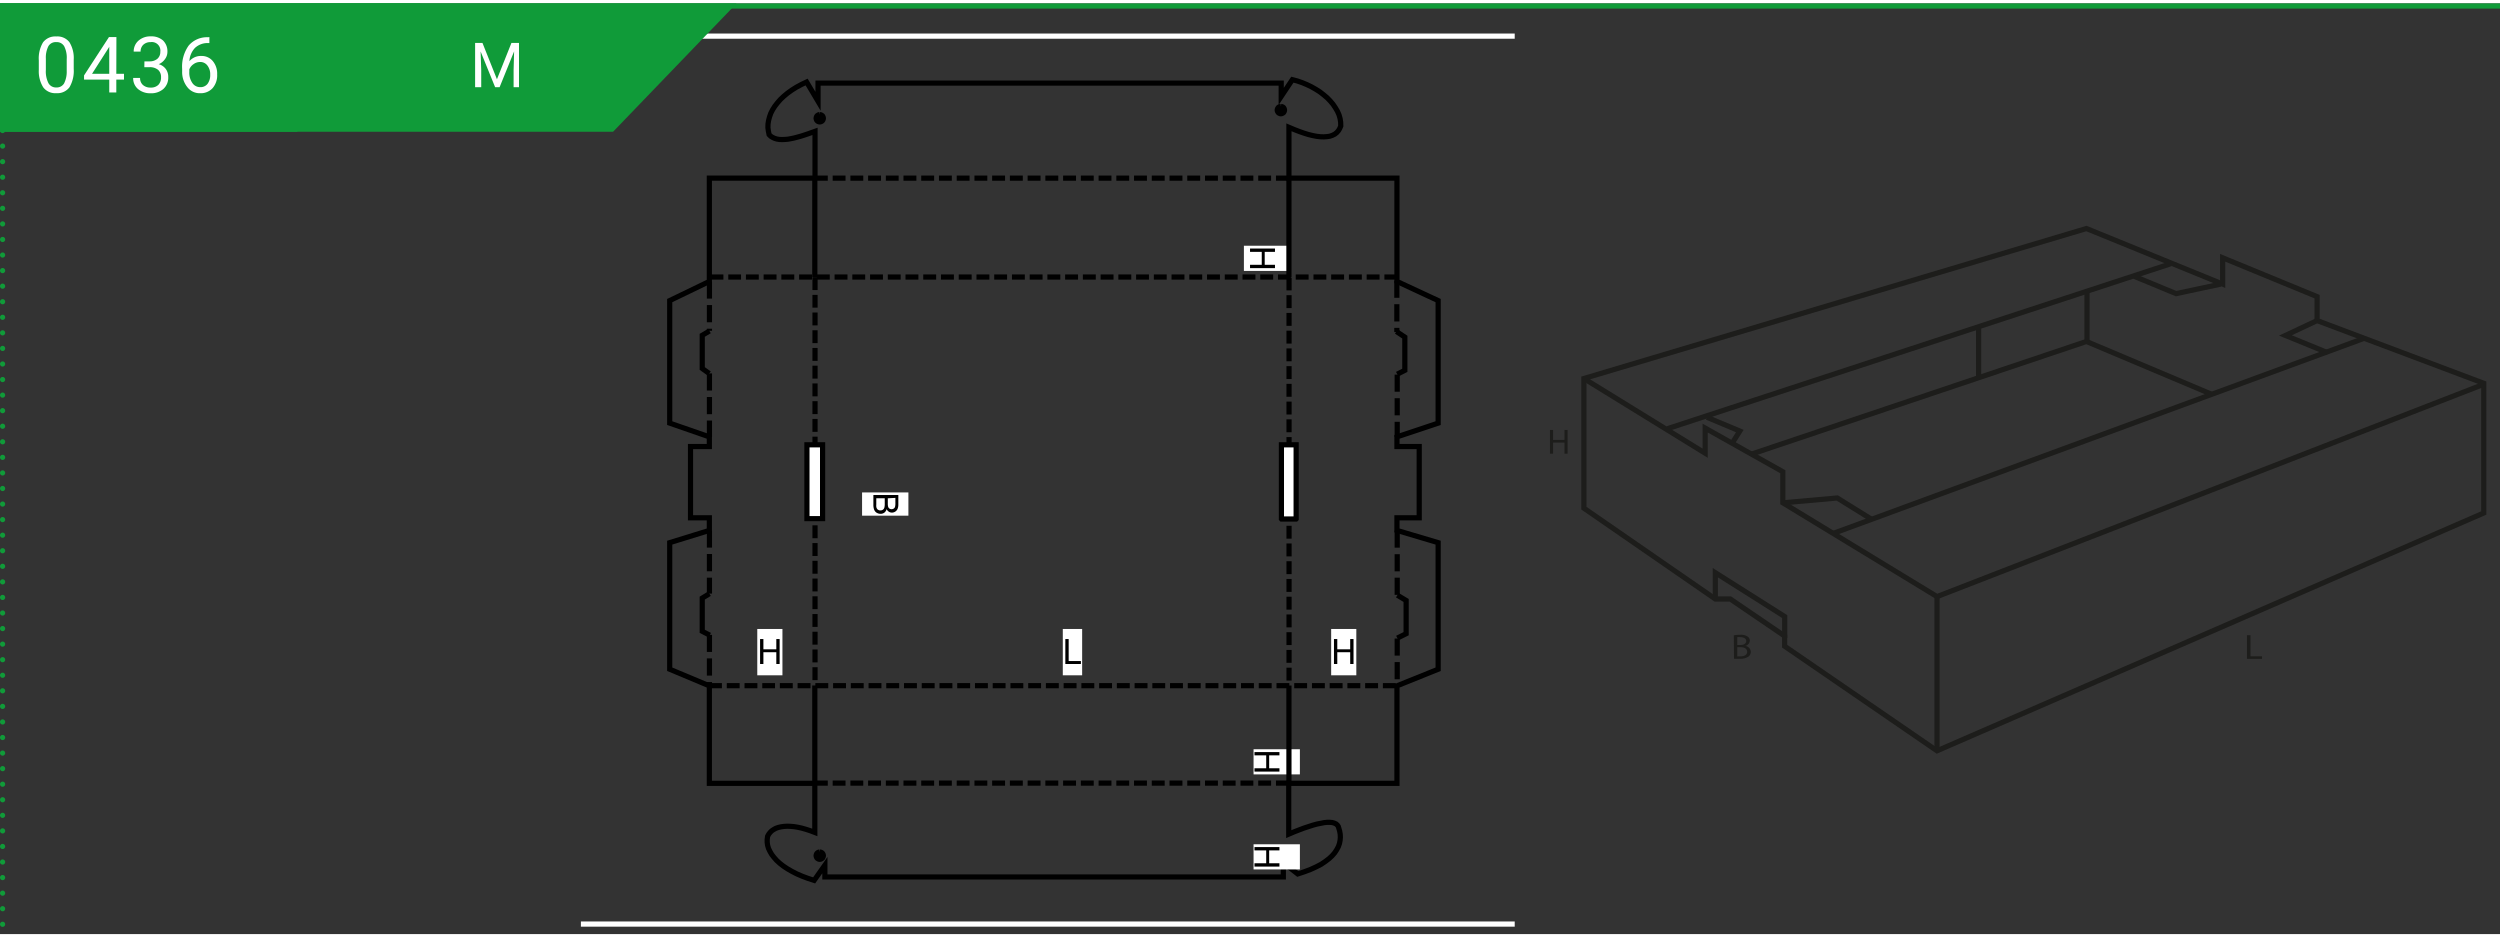 <?xml version="1.0"?>
<svg xmlns="http://www.w3.org/2000/svg" xmlns:xlink="http://www.w3.org/1999/xlink" width="320" height="120" viewBox="0 0 481.89 179.39"><rect x="0" y="0" width="481.89" height="179.39" fill="#333333" stroke="none"/><defs><style>.cls-1,.cls-10,.cls-11,.cls-2,.cls-5,.cls-8,.cls-9{fill:none;}.cls-2{stroke:#000;}.cls-2,.cls-5{stroke-miterlimit:10;}.cls-3,.cls-6{fill:#fff;}.cls-4{clip-path:url(#clip-path);}.cls-5{stroke:#fff;}.cls-6{fill-rule:evenodd;}.cls-7{fill:#109b39;}.cls-10,.cls-8,.cls-9{stroke:#109b39;}.cls-10,.cls-9{stroke-linecap:round;stroke-linejoin:round;}.cls-9{stroke-dasharray:0 3;}.cls-11{stroke:#1d1d1b;}.cls-12{fill:#1d1d1b;}.cls-13{clip-path:url(#clip-path-2);}</style><clipPath id="clip-path"><polygon class="cls-1" points="128.99 2.31 111.97 19.73 111.97 182.31 291.97 182.31 291.97 2.31 128.99 2.31"/></clipPath><clipPath id="clip-path-2"><rect class="cls-1" x="298.76" y="41.39" width="182" height="104.67"/></clipPath></defs><g id="Ebene_2" data-name="Ebene 2"><g id="Ebene_1-2" data-name="Ebene 1"><line class="cls-2" x1="136.96" y1="52.74" x2="139.44" y2="52.74"/><line class="cls-2" x1="140.38" y1="52.74" x2="142.84" y2="52.74"/><line class="cls-2" x1="143.78" y1="52.74" x2="146.26" y2="52.74"/><line class="cls-2" x1="147.19" y1="52.74" x2="149.68" y2="52.74"/><line class="cls-2" x1="150.61" y1="52.74" x2="153.1" y2="52.74"/><line class="cls-2" x1="154.03" y1="52.74" x2="156.52" y2="52.74"/><line class="cls-2" x1="157.45" y1="52.74" x2="159.94" y2="52.74"/><line class="cls-2" x1="160.87" y1="52.74" x2="163.36" y2="52.74"/><line class="cls-2" x1="164.29" y1="52.74" x2="166.77" y2="52.74"/><line class="cls-2" x1="167.71" y1="52.74" x2="170.19" y2="52.74"/><line class="cls-2" x1="171.13" y1="52.74" x2="173.61" y2="52.74"/><line class="cls-2" x1="174.54" y1="52.74" x2="177.03" y2="52.74"/><line class="cls-2" x1="177.96" y1="52.74" x2="180.45" y2="52.74"/><line class="cls-2" x1="181.38" y1="52.74" x2="183.87" y2="52.74"/><line class="cls-2" x1="184.8" y1="52.74" x2="187.29" y2="52.74"/><line class="cls-2" x1="188.22" y1="52.74" x2="190.71" y2="52.74"/><line class="cls-2" x1="191.64" y1="52.74" x2="194.12" y2="52.74"/><line class="cls-2" x1="195.06" y1="52.74" x2="197.54" y2="52.74"/><line class="cls-2" x1="198.48" y1="52.74" x2="200.96" y2="52.74"/><line class="cls-2" x1="201.89" y1="52.74" x2="204.38" y2="52.74"/><line class="cls-2" x1="205.31" y1="52.74" x2="207.8" y2="52.74"/><line class="cls-2" x1="208.73" y1="52.74" x2="211.22" y2="52.74"/><line class="cls-2" x1="212.15" y1="52.74" x2="214.64" y2="52.74"/><line class="cls-2" x1="215.57" y1="52.74" x2="218.06" y2="52.74"/><line class="cls-2" x1="218.99" y1="52.74" x2="221.47" y2="52.74"/><line class="cls-2" x1="222.41" y1="52.74" x2="224.89" y2="52.74"/><line class="cls-2" x1="225.82" y1="52.74" x2="228.31" y2="52.74"/><line class="cls-2" x1="229.24" y1="52.74" x2="231.73" y2="52.74"/><line class="cls-2" x1="232.66" y1="52.74" x2="235.15" y2="52.74"/><line class="cls-2" x1="236.08" y1="52.74" x2="238.57" y2="52.74"/><line class="cls-2" x1="239.5" y1="52.74" x2="241.99" y2="52.74"/><line class="cls-2" x1="242.92" y1="52.74" x2="245.41" y2="52.74"/><line class="cls-2" x1="246.34" y1="52.74" x2="248.82" y2="52.74"/><line class="cls-2" x1="249.76" y1="52.74" x2="252.24" y2="52.74"/><line class="cls-2" x1="253.18" y1="52.74" x2="255.66" y2="52.74"/><line class="cls-2" x1="256.59" y1="52.74" x2="259.08" y2="52.74"/><line class="cls-2" x1="260.01" y1="52.74" x2="262.5" y2="52.74"/><line class="cls-2" x1="263.43" y1="52.74" x2="265.92" y2="52.74"/><line class="cls-2" x1="266.85" y1="52.74" x2="269.25" y2="52.74"/><line class="cls-2" x1="157.08" y1="33.68" x2="159.56" y2="33.68"/><line class="cls-2" x1="160.5" y1="33.68" x2="162.98" y2="33.68"/><line class="cls-2" x1="163.92" y1="33.68" x2="166.4" y2="33.68"/><line class="cls-2" x1="167.33" y1="33.68" x2="169.82" y2="33.68"/><line class="cls-2" x1="170.75" y1="33.68" x2="173.22" y2="33.68"/><line class="cls-2" x1="174.15" y1="33.68" x2="176.64" y2="33.68"/><line class="cls-2" x1="177.57" y1="33.68" x2="180.06" y2="33.68"/><line class="cls-2" x1="180.99" y1="33.68" x2="183.47" y2="33.68"/><line class="cls-2" x1="184.41" y1="33.68" x2="186.89" y2="33.68"/><line class="cls-2" x1="187.83" y1="33.68" x2="190.31" y2="33.68"/><line class="cls-2" x1="191.24" y1="33.68" x2="193.73" y2="33.68"/><line class="cls-2" x1="194.66" y1="33.68" x2="197.15" y2="33.68"/><line class="cls-2" x1="198.08" y1="33.68" x2="200.57" y2="33.68"/><line class="cls-2" x1="201.5" y1="33.68" x2="203.99" y2="33.68"/><line class="cls-2" x1="204.92" y1="33.68" x2="207.41" y2="33.68"/><line class="cls-2" x1="208.34" y1="33.68" x2="210.82" y2="33.68"/><line class="cls-2" x1="211.76" y1="33.68" x2="214.24" y2="33.68"/><line class="cls-2" x1="215.18" y1="33.68" x2="217.66" y2="33.68"/><line class="cls-2" x1="218.59" y1="33.68" x2="221.08" y2="33.68"/><line class="cls-2" x1="222.01" y1="33.68" x2="224.5" y2="33.68"/><line class="cls-2" x1="225.43" y1="33.68" x2="227.92" y2="33.68"/><line class="cls-2" x1="228.85" y1="33.68" x2="231.34" y2="33.68"/><line class="cls-2" x1="232.27" y1="33.68" x2="234.76" y2="33.68"/><line class="cls-2" x1="235.69" y1="33.68" x2="238.17" y2="33.68"/><line class="cls-2" x1="239.11" y1="33.68" x2="241.59" y2="33.68"/><line class="cls-2" x1="242.53" y1="33.68" x2="245.01" y2="33.68"/><line class="cls-2" x1="245.95" y1="33.68" x2="248.43" y2="33.68"/><line class="cls-2" x1="157.08" y1="150.29" x2="159.56" y2="150.29"/><line class="cls-2" x1="160.5" y1="150.29" x2="162.98" y2="150.29"/><line class="cls-2" x1="163.92" y1="150.29" x2="166.4" y2="150.29"/><line class="cls-2" x1="167.33" y1="150.29" x2="169.82" y2="150.29"/><line class="cls-2" x1="170.75" y1="150.29" x2="173.22" y2="150.29"/><line class="cls-2" x1="174.15" y1="150.29" x2="176.64" y2="150.29"/><line class="cls-2" x1="177.57" y1="150.29" x2="180.06" y2="150.29"/><line class="cls-2" x1="180.99" y1="150.29" x2="183.47" y2="150.29"/><line class="cls-2" x1="184.41" y1="150.29" x2="186.89" y2="150.29"/><line class="cls-2" x1="187.83" y1="150.29" x2="190.31" y2="150.29"/><line class="cls-2" x1="191.24" y1="150.29" x2="193.73" y2="150.29"/><line class="cls-2" x1="194.66" y1="150.29" x2="197.15" y2="150.29"/><line class="cls-2" x1="198.08" y1="150.29" x2="200.57" y2="150.29"/><line class="cls-2" x1="201.5" y1="150.29" x2="203.99" y2="150.29"/><line class="cls-2" x1="204.92" y1="150.29" x2="207.41" y2="150.29"/><line class="cls-2" x1="208.34" y1="150.29" x2="210.82" y2="150.29"/><line class="cls-2" x1="211.76" y1="150.29" x2="214.24" y2="150.29"/><line class="cls-2" x1="215.18" y1="150.29" x2="217.66" y2="150.29"/><line class="cls-2" x1="218.59" y1="150.29" x2="221.08" y2="150.29"/><line class="cls-2" x1="222.01" y1="150.29" x2="224.5" y2="150.29"/><line class="cls-2" x1="225.43" y1="150.29" x2="227.92" y2="150.29"/><line class="cls-2" x1="228.85" y1="150.29" x2="231.34" y2="150.29"/><line class="cls-2" x1="232.27" y1="150.29" x2="234.76" y2="150.29"/><line class="cls-2" x1="235.69" y1="150.29" x2="238.17" y2="150.29"/><line class="cls-2" x1="239.11" y1="150.29" x2="241.59" y2="150.29"/><line class="cls-2" x1="242.53" y1="150.29" x2="245.01" y2="150.29"/><line class="cls-2" x1="245.95" y1="150.29" x2="248.39" y2="150.29"/><line class="cls-2" x1="136.67" y1="131.51" x2="139.15" y2="131.51"/><line class="cls-2" x1="140.09" y1="131.51" x2="142.57" y2="131.51"/><line class="cls-2" x1="143.51" y1="131.51" x2="145.99" y2="131.51"/><line class="cls-2" x1="146.93" y1="131.51" x2="149.39" y2="131.51"/><line class="cls-2" x1="150.32" y1="131.51" x2="152.81" y2="131.51"/><line class="cls-2" x1="153.74" y1="131.51" x2="156.23" y2="131.51"/><line class="cls-2" x1="157.16" y1="131.51" x2="159.65" y2="131.51"/><line class="cls-2" x1="160.58" y1="131.51" x2="163.07" y2="131.51"/><line class="cls-2" x1="164" y1="131.51" x2="166.48" y2="131.51"/><line class="cls-2" x1="167.42" y1="131.51" x2="169.9" y2="131.51"/><line class="cls-2" x1="170.83" y1="131.51" x2="173.32" y2="131.51"/><line class="cls-2" x1="174.25" y1="131.51" x2="176.74" y2="131.51"/><line class="cls-2" x1="177.67" y1="131.51" x2="180.16" y2="131.51"/><line class="cls-2" x1="181.09" y1="131.51" x2="183.58" y2="131.51"/><line class="cls-2" x1="184.51" y1="131.51" x2="187" y2="131.51"/><line class="cls-2" x1="187.93" y1="131.51" x2="190.42" y2="131.51"/><line class="cls-2" x1="191.35" y1="131.51" x2="193.83" y2="131.51"/><line class="cls-2" x1="194.77" y1="131.51" x2="197.25" y2="131.51"/><line class="cls-2" x1="198.19" y1="131.51" x2="200.67" y2="131.51"/><line class="cls-2" x1="201.6" y1="131.51" x2="204.09" y2="131.51"/><line class="cls-2" x1="205.02" y1="131.51" x2="207.51" y2="131.51"/><line class="cls-2" x1="208.44" y1="131.51" x2="210.93" y2="131.51"/><line class="cls-2" x1="211.86" y1="131.51" x2="214.35" y2="131.51"/><line class="cls-2" x1="215.28" y1="131.51" x2="217.77" y2="131.51"/><line class="cls-2" x1="218.7" y1="131.51" x2="221.19" y2="131.51"/><line class="cls-2" x1="222.12" y1="131.51" x2="224.6" y2="131.51"/><line class="cls-2" x1="225.53" y1="131.51" x2="228.02" y2="131.51"/><line class="cls-2" x1="228.95" y1="131.51" x2="231.44" y2="131.51"/><line class="cls-2" x1="232.37" y1="131.51" x2="234.86" y2="131.51"/><line class="cls-2" x1="235.79" y1="131.51" x2="238.28" y2="131.51"/><line class="cls-2" x1="239.21" y1="131.51" x2="241.7" y2="131.51"/><line class="cls-2" x1="242.63" y1="131.51" x2="245.12" y2="131.51"/><line class="cls-2" x1="246.05" y1="131.51" x2="248.53" y2="131.51"/><line class="cls-2" x1="249.47" y1="131.51" x2="251.95" y2="131.51"/><line class="cls-2" x1="252.89" y1="131.51" x2="255.37" y2="131.51"/><line class="cls-2" x1="256.3" y1="131.51" x2="258.79" y2="131.51"/><line class="cls-2" x1="259.72" y1="131.51" x2="262.21" y2="131.51"/><line class="cls-2" x1="263.14" y1="131.51" x2="265.63" y2="131.51"/><line class="cls-2" x1="266.56" y1="131.51" x2="269.05" y2="131.51"/><polyline class="cls-2" points="136.75 63.14 135.36 63.97 135.36 70.37 136.71 71.34"/><polyline class="cls-2" points="269.17 63.24 270.79 64.32 270.79 70.72 269.32 71.47"/><polyline class="cls-2" points="136.75 113.78 135.36 114.63 135.36 121.03 136.81 121.78"/><polyline class="cls-2" points="269.34 114.07 271.04 115.08 271.04 121.49 269.34 122.34"/><polyline class="cls-2" points="157.1 33.68 136.73 33.68 136.73 53.59 129.09 57.28 129.09 80.9 136.73 83.55 136.73 85.41 133.1 85.41 133.1 99.15 136.73 99.15 136.73 101.58 129.09 103.94 129.09 128.34 136.73 131.54 136.73 150.33 157.06 150.33 157.06 159.8 156.19 159.47 155.36 159.2 154.55 158.97 153.78 158.8 153.04 158.68 152.35 158.62 151.71 158.6 151.09 158.64 150.53 158.72 150.01 158.84 149.53 159.01 149.12 159.24 148.75 159.49 148.44 159.8 148.17 160.15 147.96 160.54 147.88 161.12 147.88 161.7 147.96 162.28 148.13 162.87 148.4 163.44 148.75 164.04 149.18 164.6 149.7 165.19 150.3 165.74 150.99 166.28 151.77 166.8 152.64 167.3 153.57 167.78 154.61 168.23 155.73 168.65 156.93 169.04 159 166.1 159 168.38 247.37 168.38 247.37 165.64 250.15 167.8 251.48 167.36 252.66 166.91 253.71 166.43 254.67 165.93 255.47 165.39 256.18 164.85 256.78 164.29 257.28 163.71 257.67 163.11 257.98 162.53 258.19 161.93 258.31 161.33 258.36 160.73 258.33 160.13 258.23 159.55 258.06 158.97 257.96 158.64 257.77 158.37 257.53 158.16 257.19 158 256.8 157.89 256.35 157.85 255.81 157.85 255.23 157.91 254.58 158.04 253.86 158.18 253.09 158.39 252.26 158.66 251.37 158.95 250.44 159.3 249.44 159.69 248.41 160.13 248.41 150.33 269.27 150.33 269.27 131.54 277.21 128.34 277.21 103.94 269.27 101.58 269.27 99.15 273.56 99.15 273.56 85.41 269.27 85.41 269.27 83.55 277.21 80.9 277.21 57.28 269.27 53.59 269.27 33.68 248.45 33.68 248.45 23.88 249.47 24.31 250.42 24.68 251.33 25 252.2 25.27 253.03 25.47 253.8 25.62 254.5 25.7 255.16 25.72 255.78 25.68 256.32 25.6 256.82 25.43 257.28 25.2 257.65 24.91 257.98 24.54 258.23 24.13 258.44 23.63 258.42 22.9 258.31 22.2 258.11 21.49 257.8 20.79 257.4 20.11 256.95 19.44 256.41 18.8 255.81 18.18 255.12 17.6 254.4 17.04 253.61 16.54 252.78 16.07 251.91 15.65 251.02 15.28 250.07 14.95 249.11 14.7 246.96 17.93 246.96 15.36 157.68 15.36 157.68 18.86 155.48 15.15 154.47 15.63 153.51 16.15 152.62 16.71 151.81 17.29 151.09 17.89 150.43 18.51 149.87 19.15 149.35 19.82 148.93 20.48 148.58 21.16 148.33 21.87 148.15 22.55 148.04 23.23 148.02 23.94 148.11 24.6 148.25 25.29 148.56 25.6 148.91 25.82 149.31 26.01 149.74 26.14 150.22 26.22 150.74 26.24 151.28 26.22 151.84 26.18 152.44 26.07 153.04 25.95 153.68 25.78 154.34 25.6 155 25.39 155.69 25.16 156.39 24.91 157.1 24.66 157.1 33.68"/><polygon points="246.75 19.88 246.63 19.92 246.5 19.98 246.4 20.06 246.32 20.17 246.25 20.29 246.21 20.41 246.19 20.56 246.21 20.71 246.25 20.83 246.32 20.95 246.4 21.06 246.5 21.14 246.63 21.2 246.75 21.25 246.9 21.27 247.04 21.25 247.17 21.2 247.29 21.14 247.4 21.06 247.48 20.95 247.54 20.83 247.58 20.71 247.6 20.56 247.58 20.41 247.54 20.29 247.48 20.17 247.4 20.06 247.29 19.98 247.17 19.92 247.04 19.88 246.9 19.86 246.75 19.88"/><polyline class="cls-2" points="246.9 19.86 246.9 19.86 247.04 19.88 247.17 19.92 247.29 19.98 247.4 20.06 247.48 20.17 247.54 20.29 247.58 20.42 247.6 20.56 247.58 20.71 247.54 20.83 247.48 20.95 247.4 21.06 247.29 21.14 247.17 21.2 247.04 21.25 246.9 21.27 246.75 21.25 246.63 21.2 246.5 21.14 246.4 21.06 246.32 20.95 246.25 20.83 246.21 20.71 246.19 20.56 246.21 20.42 246.25 20.29 246.32 20.17 246.4 20.06 246.5 19.98 246.63 19.92 246.75 19.88 246.9 19.86"/><polygon points="157.86 163.59 157.74 163.63 157.62 163.69 157.51 163.78 157.43 163.88 157.37 164 157.33 164.13 157.31 164.27 157.33 164.42 157.37 164.54 157.43 164.66 157.51 164.77 157.62 164.85 157.74 164.92 157.86 164.96 158.01 164.98 158.16 164.96 158.28 164.92 158.4 164.85 158.51 164.77 158.59 164.66 158.65 164.54 158.69 164.42 158.71 164.27 158.69 164.13 158.65 164 158.59 163.88 158.51 163.78 158.4 163.69 158.28 163.63 158.16 163.59 158.01 163.57 157.86 163.59"/><polyline class="cls-2" points="158.01 163.57 158.01 163.57 158.16 163.59 158.28 163.63 158.4 163.69 158.51 163.78 158.59 163.88 158.65 164 158.69 164.13 158.71 164.27 158.69 164.42 158.65 164.54 158.59 164.67 158.51 164.77 158.4 164.85 158.28 164.92 158.16 164.96 158.01 164.98 157.86 164.96 157.74 164.92 157.62 164.85 157.51 164.77 157.43 164.67 157.37 164.54 157.33 164.42 157.31 164.27 157.33 164.13 157.37 164 157.43 163.88 157.51 163.78 157.62 163.69 157.74 163.63 157.86 163.59 158.01 163.57"/><polygon points="247 162.8 246.88 162.84 246.75 162.91 246.65 162.99 246.56 163.09 246.5 163.22 246.46 163.34 246.44 163.49 246.46 163.63 246.5 163.75 246.56 163.88 246.65 163.98 246.75 164.07 246.88 164.13 247 164.17 247.15 164.19 247.29 164.17 247.41 164.13 247.54 164.07 247.64 163.98 247.73 163.88 247.79 163.75 247.83 163.63 247.85 163.49 247.83 163.34 247.79 163.22 247.73 163.09 247.64 162.99 247.54 162.91 247.41 162.84 247.29 162.8 247.15 162.78 247 162.8"/><polyline class="cls-2" points="247.15 162.78 247.15 162.78 247.29 162.8 247.41 162.84 247.54 162.91 247.64 162.99 247.73 163.09 247.79 163.22 247.83 163.34 247.85 163.49 247.83 163.63 247.79 163.75 247.73 163.88 247.64 163.98 247.54 164.07 247.41 164.13 247.29 164.17 247.15 164.19 247 164.17 246.88 164.13 246.75 164.07 246.65 163.98 246.56 163.88 246.5 163.75 246.46 163.63 246.44 163.49 246.46 163.34 246.5 163.22 246.56 163.09 246.65 162.99 246.75 162.91 246.88 162.84 247 162.8 247.15 162.78"/><polygon points="157.86 21.45 157.74 21.49 157.62 21.56 157.51 21.64 157.43 21.74 157.37 21.87 157.33 21.99 157.31 22.14 157.33 22.28 157.37 22.4 157.43 22.53 157.51 22.63 157.62 22.72 157.74 22.78 157.86 22.82 158.01 22.84 158.16 22.82 158.28 22.78 158.4 22.72 158.51 22.63 158.59 22.53 158.65 22.4 158.69 22.28 158.71 22.14 158.69 21.99 158.65 21.87 158.59 21.74 158.51 21.64 158.4 21.56 158.28 21.49 158.16 21.45 158.01 21.43 157.86 21.45"/><polyline class="cls-2" points="158.01 21.43 158.01 21.43 158.16 21.45 158.28 21.49 158.4 21.56 158.51 21.64 158.59 21.74 158.65 21.87 158.69 21.99 158.71 22.14 158.69 22.28 158.65 22.41 158.59 22.53 158.51 22.63 158.4 22.72 158.28 22.78 158.16 22.82 158.01 22.84 157.86 22.82 157.74 22.78 157.62 22.72 157.51 22.63 157.43 22.53 157.37 22.41 157.33 22.28 157.31 22.14 157.33 21.99 157.37 21.87 157.43 21.74 157.51 21.64 157.62 21.56 157.74 21.49 157.86 21.45 158.01 21.43"/><line class="cls-2" x1="157.1" y1="52.76" x2="157.1" y2="55.25"/><line class="cls-2" x1="157.1" y1="56.18" x2="157.1" y2="58.64"/><line class="cls-2" x1="157.1" y1="59.58" x2="157.1" y2="62.06"/><line class="cls-2" x1="157.1" y1="63" x2="157.1" y2="65.48"/><line class="cls-2" x1="157.1" y1="66.41" x2="157.1" y2="68.9"/><line class="cls-2" x1="157.1" y1="69.83" x2="157.1" y2="72.32"/><line class="cls-2" x1="157.1" y1="73.25" x2="157.1" y2="75.74"/><line class="cls-2" x1="157.1" y1="76.67" x2="157.1" y2="79.16"/><line class="cls-2" x1="157.1" y1="80.09" x2="157.1" y2="82.58"/><line class="cls-2" x1="157.1" y1="83.51" x2="157.1" y2="85.99"/><line class="cls-2" x1="157.1" y1="86.93" x2="157.1" y2="89.41"/><line class="cls-2" x1="157.1" y1="90.35" x2="157.1" y2="92.83"/><line class="cls-2" x1="157.1" y1="93.76" x2="157.1" y2="96.25"/><line class="cls-2" x1="157.1" y1="97.18" x2="157.1" y2="99.67"/><line class="cls-2" x1="157.1" y1="100.6" x2="157.1" y2="103.09"/><line class="cls-2" x1="157.1" y1="104.02" x2="157.1" y2="106.51"/><line class="cls-2" x1="157.1" y1="107.44" x2="157.1" y2="109.93"/><line class="cls-2" x1="157.1" y1="110.86" x2="157.1" y2="113.34"/><line class="cls-2" x1="157.1" y1="114.28" x2="157.1" y2="116.76"/><line class="cls-2" x1="157.1" y1="117.7" x2="157.1" y2="120.18"/><line class="cls-2" x1="157.1" y1="121.11" x2="157.1" y2="123.6"/><line class="cls-2" x1="157.1" y1="124.53" x2="157.1" y2="127.02"/><line class="cls-2" x1="157.1" y1="127.95" x2="157.1" y2="130.44"/><line class="cls-2" x1="157.1" y1="131.37" x2="157.1" y2="131.41"/><line class="cls-2" x1="248.47" y1="52.84" x2="248.47" y2="55.31"/><line class="cls-2" x1="248.47" y1="56.24" x2="248.47" y2="58.73"/><line class="cls-2" x1="248.47" y1="59.66" x2="248.47" y2="62.15"/><line class="cls-2" x1="248.47" y1="63.08" x2="248.47" y2="65.57"/><line class="cls-2" x1="248.47" y1="66.5" x2="248.47" y2="68.98"/><line class="cls-2" x1="248.47" y1="69.92" x2="248.47" y2="72.4"/><line class="cls-2" x1="248.47" y1="73.33" x2="248.47" y2="75.82"/><line class="cls-2" x1="248.47" y1="76.75" x2="248.47" y2="79.24"/><line class="cls-2" x1="248.47" y1="80.17" x2="248.47" y2="82.66"/><line class="cls-2" x1="248.47" y1="83.59" x2="248.47" y2="86.08"/><line class="cls-2" x1="248.47" y1="87.01" x2="248.47" y2="89.5"/><line class="cls-2" x1="248.47" y1="90.43" x2="248.47" y2="92.91"/><line class="cls-2" x1="248.47" y1="93.85" x2="248.47" y2="96.33"/><line class="cls-2" x1="248.47" y1="97.26" x2="248.47" y2="99.75"/><line class="cls-2" x1="248.47" y1="100.69" x2="248.47" y2="103.17"/><line class="cls-2" x1="248.47" y1="104.1" x2="248.47" y2="106.59"/><line class="cls-2" x1="248.47" y1="107.52" x2="248.47" y2="110.01"/><line class="cls-2" x1="248.47" y1="110.94" x2="248.47" y2="113.43"/><line class="cls-2" x1="248.47" y1="114.36" x2="248.47" y2="116.85"/><line class="cls-2" x1="248.47" y1="117.78" x2="248.47" y2="120.27"/><line class="cls-2" x1="248.47" y1="121.2" x2="248.47" y2="123.68"/><line class="cls-2" x1="248.47" y1="124.62" x2="248.47" y2="127.1"/><line class="cls-2" x1="248.47" y1="128.04" x2="248.47" y2="130.52"/><rect class="cls-3" x="145.97" y="120.58" width="4.85" height="8.93"/><polygon points="149.64 122.52 149.64 124.5 147.15 124.5 147.15 122.52 146.51 122.52 146.51 127.33 147.15 127.33 147.15 125.06 149.64 125.06 149.64 127.33 150.28 127.33 150.28 122.52 149.64 122.52"/><rect class="cls-3" x="204.86" y="120.58" width="3.73" height="8.93"/><polygon points="205.35 122.52 205.35 127.33 208.35 127.33 208.35 126.76 205.99 126.76 205.99 122.52 205.35 122.52"/><rect class="cls-3" x="256.59" y="120.58" width="4.85" height="8.93"/><polygon points="260.26 122.52 260.26 124.5 257.77 124.5 257.77 122.52 257.13 122.52 257.13 127.33 257.77 127.33 257.77 125.06 260.26 125.06 260.26 127.33 260.9 127.33 260.9 122.52 260.26 122.52"/><rect class="cls-3" x="241.63" y="143.76" width="8.93" height="4.85"/><polygon points="241.81 144.31 241.81 144.94 244.07 144.94 244.07 147.43 241.81 147.43 241.81 148.07 246.62 148.07 246.62 147.43 244.64 147.43 244.64 144.94 246.62 144.94 246.62 144.31 241.81 144.31"/><rect class="cls-3" x="241.63" y="162.08" width="8.93" height="4.85"/><polygon points="241.81 162.62 241.81 163.26 244.07 163.26 244.07 165.74 241.81 165.74 241.81 166.38 246.62 166.38 246.62 165.74 244.64 165.74 244.64 163.26 246.62 163.26 246.62 162.62 241.81 162.62"/><rect class="cls-3" x="166.17" y="94.26" width="8.93" height="4.48"/><g class="cls-4"><path d="M168.35,94.76h4.81v1.8a2.18,2.18,0,0,1-.15.88,1.21,1.21,0,0,1-1.09.71,1.12,1.12,0,0,1-.58-.17,1.2,1.2,0,0,1-.44-.5,1.26,1.26,0,0,1-.43.67,1.16,1.16,0,0,1-.73.23,1.35,1.35,0,0,1-.63-.14,1.12,1.12,0,0,1-.44-.35,1.36,1.36,0,0,1-.24-.53,2.89,2.89,0,0,1-.08-.77Zm.56.63v1.2a2,2,0,0,0,0,.43,1,1,0,0,0,.13.37.64.64,0,0,0,.27.24.74.74,0,0,0,.4.1.82.82,0,0,0,.47-.14.78.78,0,0,0,.28-.38,2.57,2.57,0,0,0,.08-.71V95.39Zm2.22,0v1a2.24,2.24,0,0,0,.06.61.68.68,0,0,0,.24.36.7.7,0,0,0,.42.13.74.74,0,0,0,.42-.12.59.59,0,0,0,.25-.33,2.47,2.47,0,0,0,.07-.73v-1Z"/><rect class="cls-3" x="239.77" y="46.71" width="8.93" height="4.85"/><polygon points="240.95 47.25 245.76 47.25 245.76 47.89 243.78 47.89 243.78 50.38 245.76 50.38 245.76 51.02 240.95 51.02 240.95 50.38 243.21 50.38 243.21 47.89 240.95 47.89 240.95 47.25"/><rect class="cls-5" x="81.97" y="6.31" width="242.26" height="171.15"/><rect class="cls-3" x="155.54" y="85.08" width="3.02" height="14.23"/><rect class="cls-2" x="155.54" y="85.08" width="3.02" height="14.23"/><polygon class="cls-6" points="247.04 85.08 249.78 85.08 249.82 85.08 249.84 85.08 249.84 85.12 249.84 85.17 249.84 99.3 249.84 99.34 249.84 99.36 249.82 99.38 249.78 99.38 247.04 99.38 247.02 99.38 247 99.36 247 99.34 247 99.3 247 85.17 247 85.12 247 85.08 247.02 85.08 247.04 85.08"/><polyline class="cls-2" points="247.04 85.08 249.78 85.08 249.82 85.08 249.84 85.08 249.84 85.12 249.84 85.17 249.84 99.3 249.84 99.34 249.84 99.36 249.82 99.38 249.78 99.38 247.04 99.38 247.02 99.38 247 99.36 247 99.34 247 99.3 247 85.17 247 85.12 247 85.08 247.02 85.08 247.04 85.08"/><line class="cls-2" x1="157.06" y1="33.78" x2="157.06" y2="52.74"/><line class="cls-2" x1="248.45" y1="33.78" x2="248.45" y2="52.74"/><line class="cls-2" x1="248.45" y1="150.23" x2="248.45" y2="131.48"/><line class="cls-2" x1="157.06" y1="150.23" x2="157.06" y2="131.48"/><line class="cls-2" x1="136.75" y1="53.61" x2="136.75" y2="56.9"/><line class="cls-2" x1="136.75" y1="58.15" x2="136.75" y2="61.46"/><line class="cls-2" x1="136.75" y1="62.71" x2="136.75" y2="63.1"/><line class="cls-2" x1="136.75" y1="71.31" x2="136.75" y2="74.62"/><line class="cls-2" x1="136.75" y1="75.86" x2="136.75" y2="79.18"/><line class="cls-2" x1="136.75" y1="80.4" x2="136.75" y2="83.57"/><line class="cls-2" x1="136.75" y1="101.6" x2="136.75" y2="104.89"/><line class="cls-2" x1="136.75" y1="106.13" x2="136.75" y2="109.45"/><line class="cls-2" x1="136.75" y1="110.69" x2="136.75" y2="113.76"/><line class="cls-2" x1="136.75" y1="121.72" x2="136.75" y2="125.01"/><line class="cls-2" x1="136.75" y1="126.25" x2="136.75" y2="129.57"/><line class="cls-2" x1="136.75" y1="130.81" x2="136.75" y2="131.56"/><line class="cls-2" x1="269.25" y1="53.44" x2="269.25" y2="56.74"/><line class="cls-2" x1="269.25" y1="57.98" x2="269.25" y2="61.3"/><line class="cls-2" x1="269.25" y1="62.54" x2="269.25" y2="63.35"/><line class="cls-2" x1="269.32" y1="71.55" x2="269.32" y2="74.85"/><line class="cls-2" x1="269.32" y1="76.09" x2="269.32" y2="79.4"/><line class="cls-2" x1="269.32" y1="80.65" x2="269.32" y2="83.57"/><line class="cls-2" x1="269.32" y1="101.6" x2="269.32" y2="104.91"/><line class="cls-2" x1="269.32" y1="106.16" x2="269.32" y2="109.47"/><line class="cls-2" x1="269.32" y1="110.69" x2="269.32" y2="114.01"/><line class="cls-2" x1="269.32" y1="122.42" x2="269.32" y2="125.71"/><line class="cls-2" x1="269.32" y1="126.96" x2="269.32" y2="130.27"/><line class="cls-2" x1="269.32" y1="131.51" x2="269.32" y2="131.56"/></g><polygon class="cls-7" points="0 0 0 24.73 118.18 24.73 141.98 0 0 0"/><line class="cls-8" y1="0.5" x2="481.89" y2="0.5"/><polygon class="cls-7" points="0 0 0 24.73 57.25 24.73 81.05 0 0 0"/><line class="cls-9" x1="0.5" y1="3.5" x2="0.5" y2="178.89"/><path class="cls-10" d="M.5.5h0"/><path class="cls-3" d="M14.21,12.61a6.24,6.24,0,0,1-.81,3.54,2.89,2.89,0,0,1-2.54,1.15,2.9,2.9,0,0,1-2.53-1.13,5.85,5.85,0,0,1-.85-3.38V11a6.05,6.05,0,0,1,.81-3.49,2.94,2.94,0,0,1,2.55-1.14,2.93,2.93,0,0,1,2.54,1.1,5.82,5.82,0,0,1,.83,3.4Zm-1.35-1.85a4.86,4.86,0,0,0-.49-2.51,1.65,1.65,0,0,0-1.53-.79,1.63,1.63,0,0,0-1.51.78,4.85,4.85,0,0,0-.49,2.41v2.17a5,5,0,0,0,.5,2.55,1.66,1.66,0,0,0,1.52.83,1.64,1.64,0,0,0,1.49-.78A5,5,0,0,0,12.86,13Z"/><path class="cls-3" d="M22.42,13.57H23.9v1.11H22.42v2.48H21.06V14.68H16.2v-.8L21,6.49h1.44Zm-4.68,0h3.32V8.35l-.17.29Z"/><path class="cls-3" d="M27.84,11.17h1a2.24,2.24,0,0,0,1.51-.51,1.72,1.72,0,0,0,.55-1.33,1.65,1.65,0,0,0-1.87-1.87,2,2,0,0,0-1.4.5,1.77,1.77,0,0,0-.53,1.33H25.77a2.76,2.76,0,0,1,.92-2.11,3.43,3.43,0,0,1,2.36-.83,3.36,3.36,0,0,1,2.37.79,2.91,2.91,0,0,1,.85,2.22,2.32,2.32,0,0,1-.45,1.35,2.75,2.75,0,0,1-1.22,1,2.58,2.58,0,0,1,1.35.92,2.55,2.55,0,0,1,.48,1.57,2.92,2.92,0,0,1-.93,2.28,3.53,3.53,0,0,1-2.44.84,3.64,3.64,0,0,1-2.45-.81,2.72,2.72,0,0,1-.94-2.15H27a1.76,1.76,0,0,0,.54,1.35,2.1,2.1,0,0,0,1.48.51,2,2,0,0,0,1.5-.52,2,2,0,0,0,.52-1.47,1.81,1.81,0,0,0-.57-1.43,2.5,2.5,0,0,0-1.65-.51h-1Z"/><path class="cls-3" d="M40.36,6.48V7.64h-.25a3.56,3.56,0,0,0-2.52.93,4,4,0,0,0-1.08,2.56,2.88,2.88,0,0,1,2.3-1,2.76,2.76,0,0,1,2.22,1,3.77,3.77,0,0,1,.83,2.54A3.79,3.79,0,0,1,41,16.31a3.09,3.09,0,0,1-2.41,1,3,3,0,0,1-2.48-1.17,4.66,4.66,0,0,1-1-3v-.52a7,7,0,0,1,1.26-4.5,4.63,4.63,0,0,1,3.74-1.6Zm-1.78,4.81a2.16,2.16,0,0,0-1.28.42,2.2,2.2,0,0,0-.81,1v.5a3.49,3.49,0,0,0,.59,2.13,1.8,1.8,0,0,0,1.48.8A1.72,1.72,0,0,0,40,15.51a2.8,2.8,0,0,0,.52-1.77A2.74,2.74,0,0,0,40,12,1.7,1.7,0,0,0,38.58,11.29Z"/><polygon class="cls-11" points="305.3 72.3 305.3 97.29 330.64 114.8 333.52 114.8 344 121.94 344 123.9 373.37 144.06 478.76 98.22 478.76 73.22 446.63 61.13 446.63 56.52 428.43 49.03 428.43 54.1 402.17 43.39 305.3 72.3"/><polyline class="cls-11" points="305.3 72.3 328.68 86.7 328.68 81.86 343.65 90.27 343.65 96.26 373.37 114.34 478.65 73.45"/><line class="cls-11" x1="321.42" y1="81.97" x2="418.41" y2="50.18"/><polyline class="cls-11" points="428.08 54.1 419.45 55.94 411.38 52.6"/><polyline class="cls-11" points="337.43 86.93 402.17 65.16 426.47 75.41"/><line class="cls-11" x1="455.61" y1="64.58" x2="353.44" y2="102.13"/><polyline class="cls-11" points="446.63 61.13 440.53 64 448.7 67.34"/><polyline class="cls-11" points="329.03 79.78 335.36 82.43 333.98 84.62"/><polyline class="cls-11" points="343.65 96.26 354.14 95.33 360.82 99.48"/><polyline class="cls-11" points="330.64 114.8 330.64 109.73 344.01 118.19 344.01 122.33"/><line class="cls-11" x1="373.37" y1="114.34" x2="373.37" y2="143.87"/><line class="cls-11" x1="381.39" y1="62.26" x2="381.39" y2="72.12"/><line class="cls-11" x1="402.28" y1="55.53" x2="402.28" y2="65.33"/><polygon class="cls-12" points="301.56 82.22 301.56 84.14 299.36 84.14 299.36 82.22 298.76 82.22 298.76 86.79 299.36 86.79 299.36 84.65 301.56 84.65 301.56 86.79 302.16 86.79 302.16 82.22 301.56 82.22"/><g class="cls-13"><path class="cls-12" d="M334.2,121.8a6.76,6.76,0,0,1,1.23-.1,2.34,2.34,0,0,1,1.42.33.94.94,0,0,1,.44.81,1.11,1.11,0,0,1-.88,1v0a1.22,1.22,0,0,1,1.07,1.14,1.16,1.16,0,0,1-.45.92,2.84,2.84,0,0,1-1.79.42,8.46,8.46,0,0,1-1,0Zm.67,1.87h.61c.7,0,1.12-.33,1.12-.77s-.45-.74-1.13-.74a2.63,2.63,0,0,0-.6,0Zm0,2.19a4.45,4.45,0,0,0,.56,0c.7,0,1.34-.22,1.34-.88s-.61-.89-1.34-.89h-.56Z"/><polygon class="cls-12" points="433.12 121.78 433.8 121.78 433.8 125.85 436.02 125.85 436.02 126.34 433.12 126.34 433.12 121.78"/></g><path class="cls-3" d="M93,7.62l2.79,7,2.79-7h1.46v8.53H99V12.83l.1-3.59-2.8,6.91h-.86l-2.8-6.89.12,3.57v3.32H91.58V7.62Z"/></g></g></svg>
